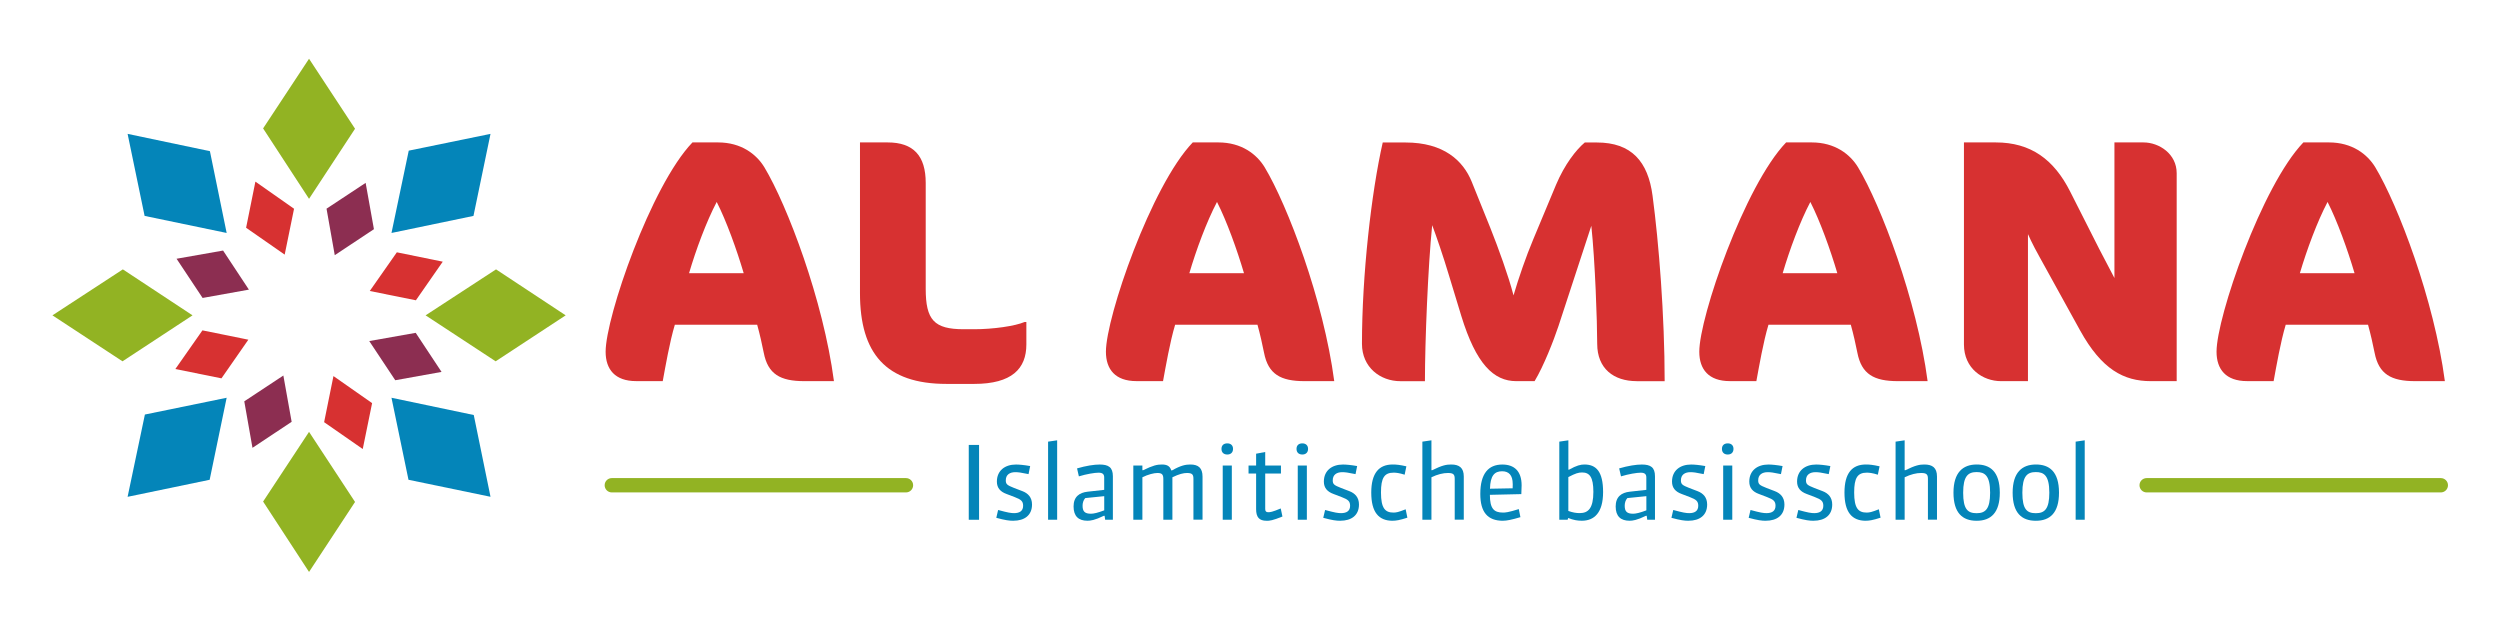 <?xml version="1.0" encoding="UTF-8"?>
<svg xmlns="http://www.w3.org/2000/svg" id="Laag_1" data-name="Laag 1" viewBox="0 0 769 194">
  <defs>
    <style>
      .cls-1 {
        fill: #0485b9;
      }

      .cls-2 {
        fill: #d73131;
      }

      .cls-3 {
        fill: #8c2e51;
      }

      .cls-4 {
        fill: #92b323;
      }
    </style>
  </defs>
  <g>
    <polygon class="cls-4" points="95.06 18.07 80.93 39.5 95.06 61.16 109.21 39.6 95.06 18.07"></polygon>
    <polygon class="cls-4" points="95.06 132.84 80.93 154.28 95.06 175.93 109.21 154.4 95.06 132.84"></polygon>
    <polygon class="cls-4" points="174 97 152.58 82.86 130.91 97 152.46 111.14 174 97"></polygon>
    <polygon class="cls-4" points="59.22 97 37.79 82.86 16.13 97 37.68 111.14 59.22 97"></polygon>
    <polygon class="cls-1" points="150.88 41.18 125.73 46.34 120.42 71.66 145.64 66.41 150.88 41.18"></polygon>
    <polygon class="cls-1" points="69.72 122.35 44.57 127.51 39.25 152.82 64.49 147.58 69.72 122.35"></polygon>
    <polygon class="cls-1" points="150.88 152.81 145.73 127.66 120.42 122.35 125.65 147.58 150.88 152.81"></polygon>
    <polygon class="cls-1" points="69.72 71.66 64.57 46.5 39.25 41.18 44.48 66.41 69.72 71.66"></polygon>
    <polygon class="cls-3" points="112.47 56.25 100.44 64.19 102.97 78.49 115.02 70.5 112.47 56.25"></polygon>
    <polygon class="cls-3" points="87.16 115.51 75.14 123.45 77.66 137.75 89.71 129.75 87.16 115.51"></polygon>
    <polygon class="cls-3" points="135.82 114.4 127.87 102.38 113.58 104.91 121.58 116.96 135.82 114.4"></polygon>
    <polygon class="cls-3" points="76.56 89.09 68.62 77.07 54.31 79.59 62.32 91.65 76.56 89.09"></polygon>
    <polygon class="cls-2" points="136.19 80.49 122.07 77.61 113.74 89.51 127.93 92.37 136.19 80.49"></polygon>
    <polygon class="cls-2" points="76.39 104.49 62.27 101.62 53.94 113.51 68.12 116.38 76.39 104.49"></polygon>
    <polygon class="cls-2" points="111.58 138.12 114.46 124 102.57 115.68 99.7 129.86 111.58 138.12"></polygon>
    <polygon class="cls-2" points="87.57 78.32 90.45 64.21 78.56 55.87 75.7 70.06 87.57 78.32"></polygon>
  </g>
  <g>
    <g>
      <rect class="cls-1" x="297.99" y="136.86" width="3.17" height="23.02"></rect>
      <path class="cls-1" d="m311.71,160.19c-1.23,0-2.48-.16-5.25-.91l.56-2.41c3.08.84,3.96.97,4.93.97,1.67,0,2.76-.66,2.76-2.26,0-1.38-.6-1.92-2.58-2.67l-2.54-.97c-1.88-.69-2.95-1.85-2.95-3.8,0-3.39,2.48-5.25,5.87-5.25.97,0,2.48.13,4.37.47l-.5,2.48c-2.42-.5-3.17-.6-4.08-.6-1.63,0-2.92.73-2.92,2.51,0,1.23.47,1.51,2.51,2.33l2.61,1c1.73.66,2.95,1.92,2.95,4.11,0,3.33-2.33,4.99-5.75,4.99"></path>
      <polygon class="cls-1" points="322.39 159.87 322.39 135.85 325.18 135.44 325.18 159.87 322.39 159.87"></polygon>
      <path class="cls-1" d="m339.66,152.62l-5.84.59c-.6.66-.82,1.54-.82,2.36,0,1.76.69,2.45,2.58,2.45.84,0,2.1-.28,4.08-1.04v-4.36Zm.28,7.25l-.16-1.22h-.22c-2.83,1.38-4.15,1.53-5.06,1.53-2.73,0-4.27-1.38-4.27-4.39s1.79-4.27,4.36-4.55l5.06-.56v-3.83c0-1.01-.53-1.45-1.73-1.45s-3.7.41-6.06,1.13l-.56-2.45c2.8-.82,5.24-1.19,6.97-1.19,2.7,0,4.05.85,4.05,3.61v13.37h-2.39Z"></path>
      <path class="cls-1" d="m367.1,159.87v-12.53c0-1.32-.31-1.85-1.98-1.85-1.1,0-2.39.31-4.49,1.32v13.06h-2.79v-12.53c0-1.38-.41-1.85-1.82-1.85-1.04,0-2.86.44-4.62,1.32v13.06h-2.79v-16.68h2.79v1.45h.22c3.05-1.48,4.3-1.76,5.75-1.76s2.48.38,2.92,1.82h.22c2.73-1.54,4.18-1.82,5.65-1.82,2.45,0,3.74,1.06,3.74,3.73v13.25h-2.79Z"></path>
      <path class="cls-1" d="m376.11,143.2h2.8v16.68h-2.8v-16.68Zm1.41-3.39c-1.1,0-1.79-.63-1.79-1.73s.69-1.7,1.79-1.7c1.01,0,1.76.56,1.76,1.7,0,1.06-.66,1.73-1.76,1.73"></path>
      <path class="cls-1" d="m389.61,160.19c-2.29,0-3.23-1.1-3.23-3.58v-10.96h-2.33v-2.45h2.33v-3.64l2.8-.53v4.17h4.84v2.45h-4.84v10.93c0,.73.31.98.97.98.5,0,1.22-.06,3.8-1.16l.53,2.48c-3.01,1.22-3.92,1.32-4.87,1.32"></path>
      <path class="cls-1" d="m399.19,143.2h2.8v16.68h-2.8v-16.68Zm1.41-3.39c-1.1,0-1.79-.63-1.79-1.73s.69-1.7,1.79-1.7c1,0,1.76.56,1.76,1.7,0,1.06-.66,1.73-1.76,1.73"></path>
      <path class="cls-1" d="m412.28,160.19c-1.22,0-2.48-.16-5.25-.91l.57-2.41c3.08.84,3.95.97,4.93.97,1.67,0,2.76-.66,2.76-2.26,0-1.38-.6-1.92-2.58-2.67l-2.54-.97c-1.88-.69-2.95-1.85-2.95-3.8,0-3.39,2.48-5.25,5.87-5.25.98,0,2.48.13,4.37.47l-.5,2.48c-2.42-.5-3.17-.6-4.09-.6-1.63,0-2.92.73-2.92,2.51,0,1.23.47,1.51,2.51,2.33l2.61,1c1.73.66,2.95,1.92,2.95,4.11,0,3.33-2.32,4.99-5.75,4.99"></path>
      <path class="cls-1" d="m428.39,160.19c-4.33,0-6.59-2.64-6.59-8.67s2.39-8.64,6.59-8.64c1.07,0,2.14.09,4.21.56l-.53,2.58c-1.7-.54-2.64-.63-3.39-.63-2.86,0-3.89,1.6-3.89,6.09,0,4.9,1.29,6.19,3.86,6.19.81,0,1.5-.13,3.73-1.01l.53,2.58c-2.42.79-3.52.94-4.52.94"></path>
      <path class="cls-1" d="m447.47,159.87v-12.53c0-1.32-.31-1.85-2.07-1.85-1.51,0-3.2.41-5.09,1.32v13.06h-2.79v-24.02l2.79-.41v9.2h.22c3.14-1.54,4.36-1.76,5.87-1.76,2.45,0,3.86,1,3.86,3.7v13.28h-2.79Z"></path>
      <path class="cls-1" d="m465.31,148.85c0-2.67-1.19-3.89-3.26-3.89-2.29,0-3.64,1.29-3.73,5.37,2.32-.06,6.97-.13,6.97-.13.03-.56.03-1.16.03-1.35m-2.98,11.34c-4.81,0-7-2.7-7-8.26,0-6.25,2.48-9.04,6.78-9.04,3.67,0,5.93,2.04,5.93,6.4,0,.53-.09,2.7-.09,2.7-3.23.06-6.41.13-9.67.22,0,4.27,1.25,5.46,4.05,5.46.69,0,1.63-.06,4.84-1.07l.5,2.48c-2.76.82-4.21,1.1-5.34,1.1"></path>
      <path class="cls-1" d="m486.63,145.33c-1.07,0-1.98.25-4.21,1.42v10.42c1.41.5,2.42.66,3.52.66,2.64,0,4.18-1.54,4.18-6.53,0-4.55-1.16-5.97-3.48-5.97m-.06,14.85c-1.32,0-2.55-.19-4.21-.85l-.16.54h-2.57v-24.02l2.79-.41v9.04h.19c2.35-1.32,3.61-1.6,4.74-1.6,3.58,0,5.75,2.11,5.75,8.48s-2.73,8.82-6.53,8.82"></path>
      <path class="cls-1" d="m506.41,152.62l-5.84.59c-.59.66-.81,1.54-.81,2.36,0,1.76.69,2.45,2.58,2.45.85,0,2.1-.28,4.08-1.04v-4.36Zm.28,7.25l-.16-1.22h-.22c-2.83,1.38-4.14,1.53-5.06,1.53-2.73,0-4.27-1.38-4.27-4.39s1.79-4.27,4.37-4.55l5.06-.56v-3.83c0-1.01-.53-1.45-1.73-1.45s-3.7.41-6.06,1.13l-.57-2.45c2.8-.82,5.25-1.19,6.97-1.19,2.7,0,4.05.85,4.05,3.61v13.37h-2.39Z"></path>
      <path class="cls-1" d="m519.38,160.19c-1.23,0-2.48-.16-5.25-.91l.56-2.41c3.08.84,3.96.97,4.93.97,1.66,0,2.76-.66,2.76-2.26,0-1.38-.6-1.92-2.58-2.67l-2.54-.97c-1.88-.69-2.95-1.85-2.95-3.8,0-3.39,2.48-5.25,5.87-5.25.98,0,2.48.13,4.37.47l-.5,2.48c-2.42-.5-3.17-.6-4.08-.6-1.63,0-2.92.73-2.92,2.51,0,1.23.47,1.51,2.51,2.33l2.61,1c1.73.66,2.95,1.92,2.95,4.11,0,3.33-2.32,4.99-5.75,4.99"></path>
      <path class="cls-1" d="m530.05,143.2h2.8v16.68h-2.8v-16.68Zm1.41-3.39c-1.1,0-1.79-.63-1.79-1.73s.69-1.7,1.79-1.7c1.01,0,1.76.56,1.76,1.7,0,1.06-.66,1.73-1.76,1.73"></path>
      <path class="cls-1" d="m543.14,160.19c-1.22,0-2.48-.16-5.25-.91l.57-2.41c3.07.84,3.95.97,4.93.97,1.66,0,2.76-.66,2.76-2.26,0-1.38-.6-1.92-2.58-2.67l-2.54-.97c-1.89-.69-2.95-1.85-2.95-3.8,0-3.39,2.48-5.25,5.87-5.25.97,0,2.48.13,4.37.47l-.5,2.48c-2.42-.5-3.17-.6-4.08-.6-1.63,0-2.92.73-2.92,2.51,0,1.23.47,1.51,2.51,2.33l2.61,1c1.73.66,2.95,1.92,2.95,4.11,0,3.33-2.32,4.99-5.74,4.99"></path>
      <path class="cls-1" d="m557.84,160.19c-1.23,0-2.48-.16-5.25-.91l.57-2.41c3.08.84,3.96.97,4.93.97,1.66,0,2.76-.66,2.76-2.26,0-1.38-.6-1.92-2.58-2.67l-2.54-.97c-1.88-.69-2.95-1.85-2.95-3.8,0-3.39,2.48-5.25,5.87-5.25.98,0,2.48.13,4.37.47l-.5,2.48c-2.42-.5-3.17-.6-4.08-.6-1.63,0-2.92.73-2.92,2.51,0,1.23.47,1.51,2.51,2.33l2.61,1c1.73.66,2.95,1.92,2.95,4.11,0,3.33-2.32,4.99-5.75,4.99"></path>
      <path class="cls-1" d="m573.95,160.19c-4.33,0-6.59-2.64-6.59-8.67s2.38-8.64,6.59-8.64c1.06,0,2.13.09,4.21.56l-.54,2.58c-1.69-.54-2.64-.63-3.39-.63-2.86,0-3.89,1.6-3.89,6.09,0,4.9,1.29,6.19,3.86,6.19.81,0,1.5-.13,3.73-1.01l.53,2.58c-2.42.79-3.51.94-4.52.94"></path>
      <path class="cls-1" d="m593.03,159.87v-12.53c0-1.32-.31-1.85-2.07-1.85-1.51,0-3.2.41-5.09,1.32v13.06h-2.79v-24.02l2.79-.41v9.2h.22c3.14-1.54,4.36-1.76,5.87-1.76,2.45,0,3.86,1,3.86,3.7v13.28h-2.79Z"></path>
      <path class="cls-1" d="m608.01,145.21c-2.6,0-4.14,1.2-4.14,6.34s1.42,6.31,4.14,6.31,4.15-1.29,4.15-6.31c0-5.31-1.66-6.34-4.15-6.34m0,14.98c-4.36,0-7.12-2.42-7.12-8.64s2.89-8.67,7.15-8.67c4.02,0,7.1,2.07,7.1,8.67,0,6.19-2.76,8.64-7.13,8.64"></path>
      <path class="cls-1" d="m626.22,145.21c-2.61,0-4.14,1.2-4.14,6.34s1.41,6.31,4.14,6.31,4.15-1.29,4.15-6.31c0-5.31-1.66-6.34-4.15-6.34m0,14.98c-4.36,0-7.13-2.42-7.13-8.64s2.89-8.67,7.16-8.67c4.02,0,7.1,2.07,7.1,8.67,0,6.19-2.76,8.64-7.13,8.64"></path>
      <polygon class="cls-1" points="638.47 159.87 638.47 135.85 641.26 135.44 641.26 159.87 638.47 159.87"></polygon>
      <path class="cls-2" d="m220.46,62.12c-3.19,6.07-6.38,14.69-8.51,21.92h16.81c-2.13-7.23-5.32-16.07-8.3-21.92m26.92,55.12c-7.34,0-11.17-2.13-12.45-8.73-.53-2.66-1.17-5.53-2.02-8.62h-25.33c-1.6,5.32-2.87,12.77-3.72,17.34h-8.2c-6.49,0-9.37-3.62-9.37-9.04,0-10.64,13.94-51.08,26.71-64.38h7.87c7.13,0,11.81,3.62,14.26,7.66,7.03,11.7,18.09,40.76,21.39,65.76h-9.15Z"></path>
      <path class="cls-2" d="m299.64,118.09h-8.51c-18.62,0-26.6-9.37-26.6-27.88v-46.4h8.51c7.98,0,11.71,4.15,11.71,12.45v32.56c0,9.58,2.55,12.45,11.7,12.45h3.19c5.85,0,12.56-.96,15.54-2.23h.53v6.92c0,7.45-4.47,12.13-16.07,12.13"></path>
      <path class="cls-2" d="m374.35,62.12c-3.19,6.07-6.38,14.69-8.51,21.92h16.81c-2.13-7.23-5.32-16.07-8.3-21.92m26.92,55.12c-7.34,0-11.17-2.13-12.45-8.73-.53-2.66-1.17-5.53-2.02-8.62h-25.33c-1.6,5.32-2.87,12.77-3.72,17.34h-8.2c-6.49,0-9.37-3.62-9.37-9.04,0-10.64,13.94-51.08,26.71-64.38h7.87c7.13,0,11.81,3.62,14.26,7.66,7.03,11.7,18.09,40.76,21.39,65.76h-9.15Z"></path>
      <path class="cls-2" d="m503.43,117.24c-7.02,0-12.13-3.83-12.13-11.49,0-6.6-.64-25.43-1.81-36.29l-10.11,30.86c-1.49,4.47-4.57,12.34-7.34,16.92h-5.64c-6.92,0-12.35-5.21-16.92-20.11l-3.72-12.23c-1.81-6.07-4.05-12.56-5.22-15.64-1.28,12.56-2.23,35.86-2.23,47.99h-7.56c-6.17,0-11.81-4.26-11.81-11.49,0-21.07,2.88-46.51,6.39-61.93h7.02c11.71,0,17.67,5.53,20.33,12.02l5.75,14.26c2.45,6.17,5.53,14.58,7.13,20.75,1.6-5.43,3.83-11.92,6.07-17.24l7.02-16.81c2.66-6.28,6.17-10.75,8.83-12.98h3.72c10.64,0,15.75,5.85,17.13,16.39,1.92,14.36,3.72,36.92,3.72,57.04h-8.62Z"></path>
      <path class="cls-2" d="m556.86,62.12c-3.19,6.07-6.38,14.69-8.51,21.92h16.81c-2.13-7.23-5.32-16.07-8.3-21.92m26.92,55.12c-7.34,0-11.17-2.13-12.45-8.73-.53-2.66-1.17-5.53-2.02-8.62h-25.33c-1.6,5.32-2.87,12.77-3.72,17.34h-8.19c-6.49,0-9.37-3.62-9.37-9.04,0-10.64,13.94-51.08,26.71-64.38h7.87c7.13,0,11.81,3.62,14.26,7.66,7.02,11.7,18.09,40.76,21.39,65.76h-9.15Z"></path>
      <path class="cls-2" d="m661.58,117.24c-8.3,0-15.11-3.62-21.71-15.54l-12.45-22.56c-2.34-4.15-3.62-7.13-3.62-7.13v45.23h-8.3c-5.53,0-11.39-3.83-11.39-11.28v-62.15h9.79c10.75,0,17.88,5.21,22.88,15.11l8.94,17.66,4.68,8.94v-41.71h8.94c4.79,0,10.21,3.51,10.21,9.47v63.96h-7.98Z"></path>
      <path class="cls-2" d="m715.96,62.12c-3.19,6.07-6.38,14.69-8.52,21.92h16.82c-2.13-7.23-5.32-16.07-8.3-21.92m26.92,55.12c-7.34,0-11.17-2.13-12.45-8.73-.53-2.66-1.17-5.53-2.02-8.62h-25.32c-1.6,5.32-2.87,12.77-3.72,17.34h-8.19c-6.49,0-9.37-3.62-9.37-9.04,0-10.64,13.94-51.08,26.71-64.38h7.87c7.13,0,11.81,3.62,14.26,7.66,7.02,11.7,18.09,40.76,21.39,65.76h-9.15Z"></path>
    </g>
    <path class="cls-4" d="m278.67,151.47h-90.47c-1.22,0-2.21-.99-2.21-2.21s.99-2.2,2.21-2.2h90.47c1.22,0,2.21.98,2.21,2.2s-.99,2.21-2.21,2.21"></path>
    <path class="cls-4" d="m750.79,151.47h-90.47c-1.22,0-2.21-.99-2.21-2.21s.99-2.2,2.21-2.2h90.47c1.22,0,2.21.98,2.21,2.2s-.99,2.21-2.21,2.21"></path>
  </g>
</svg>
